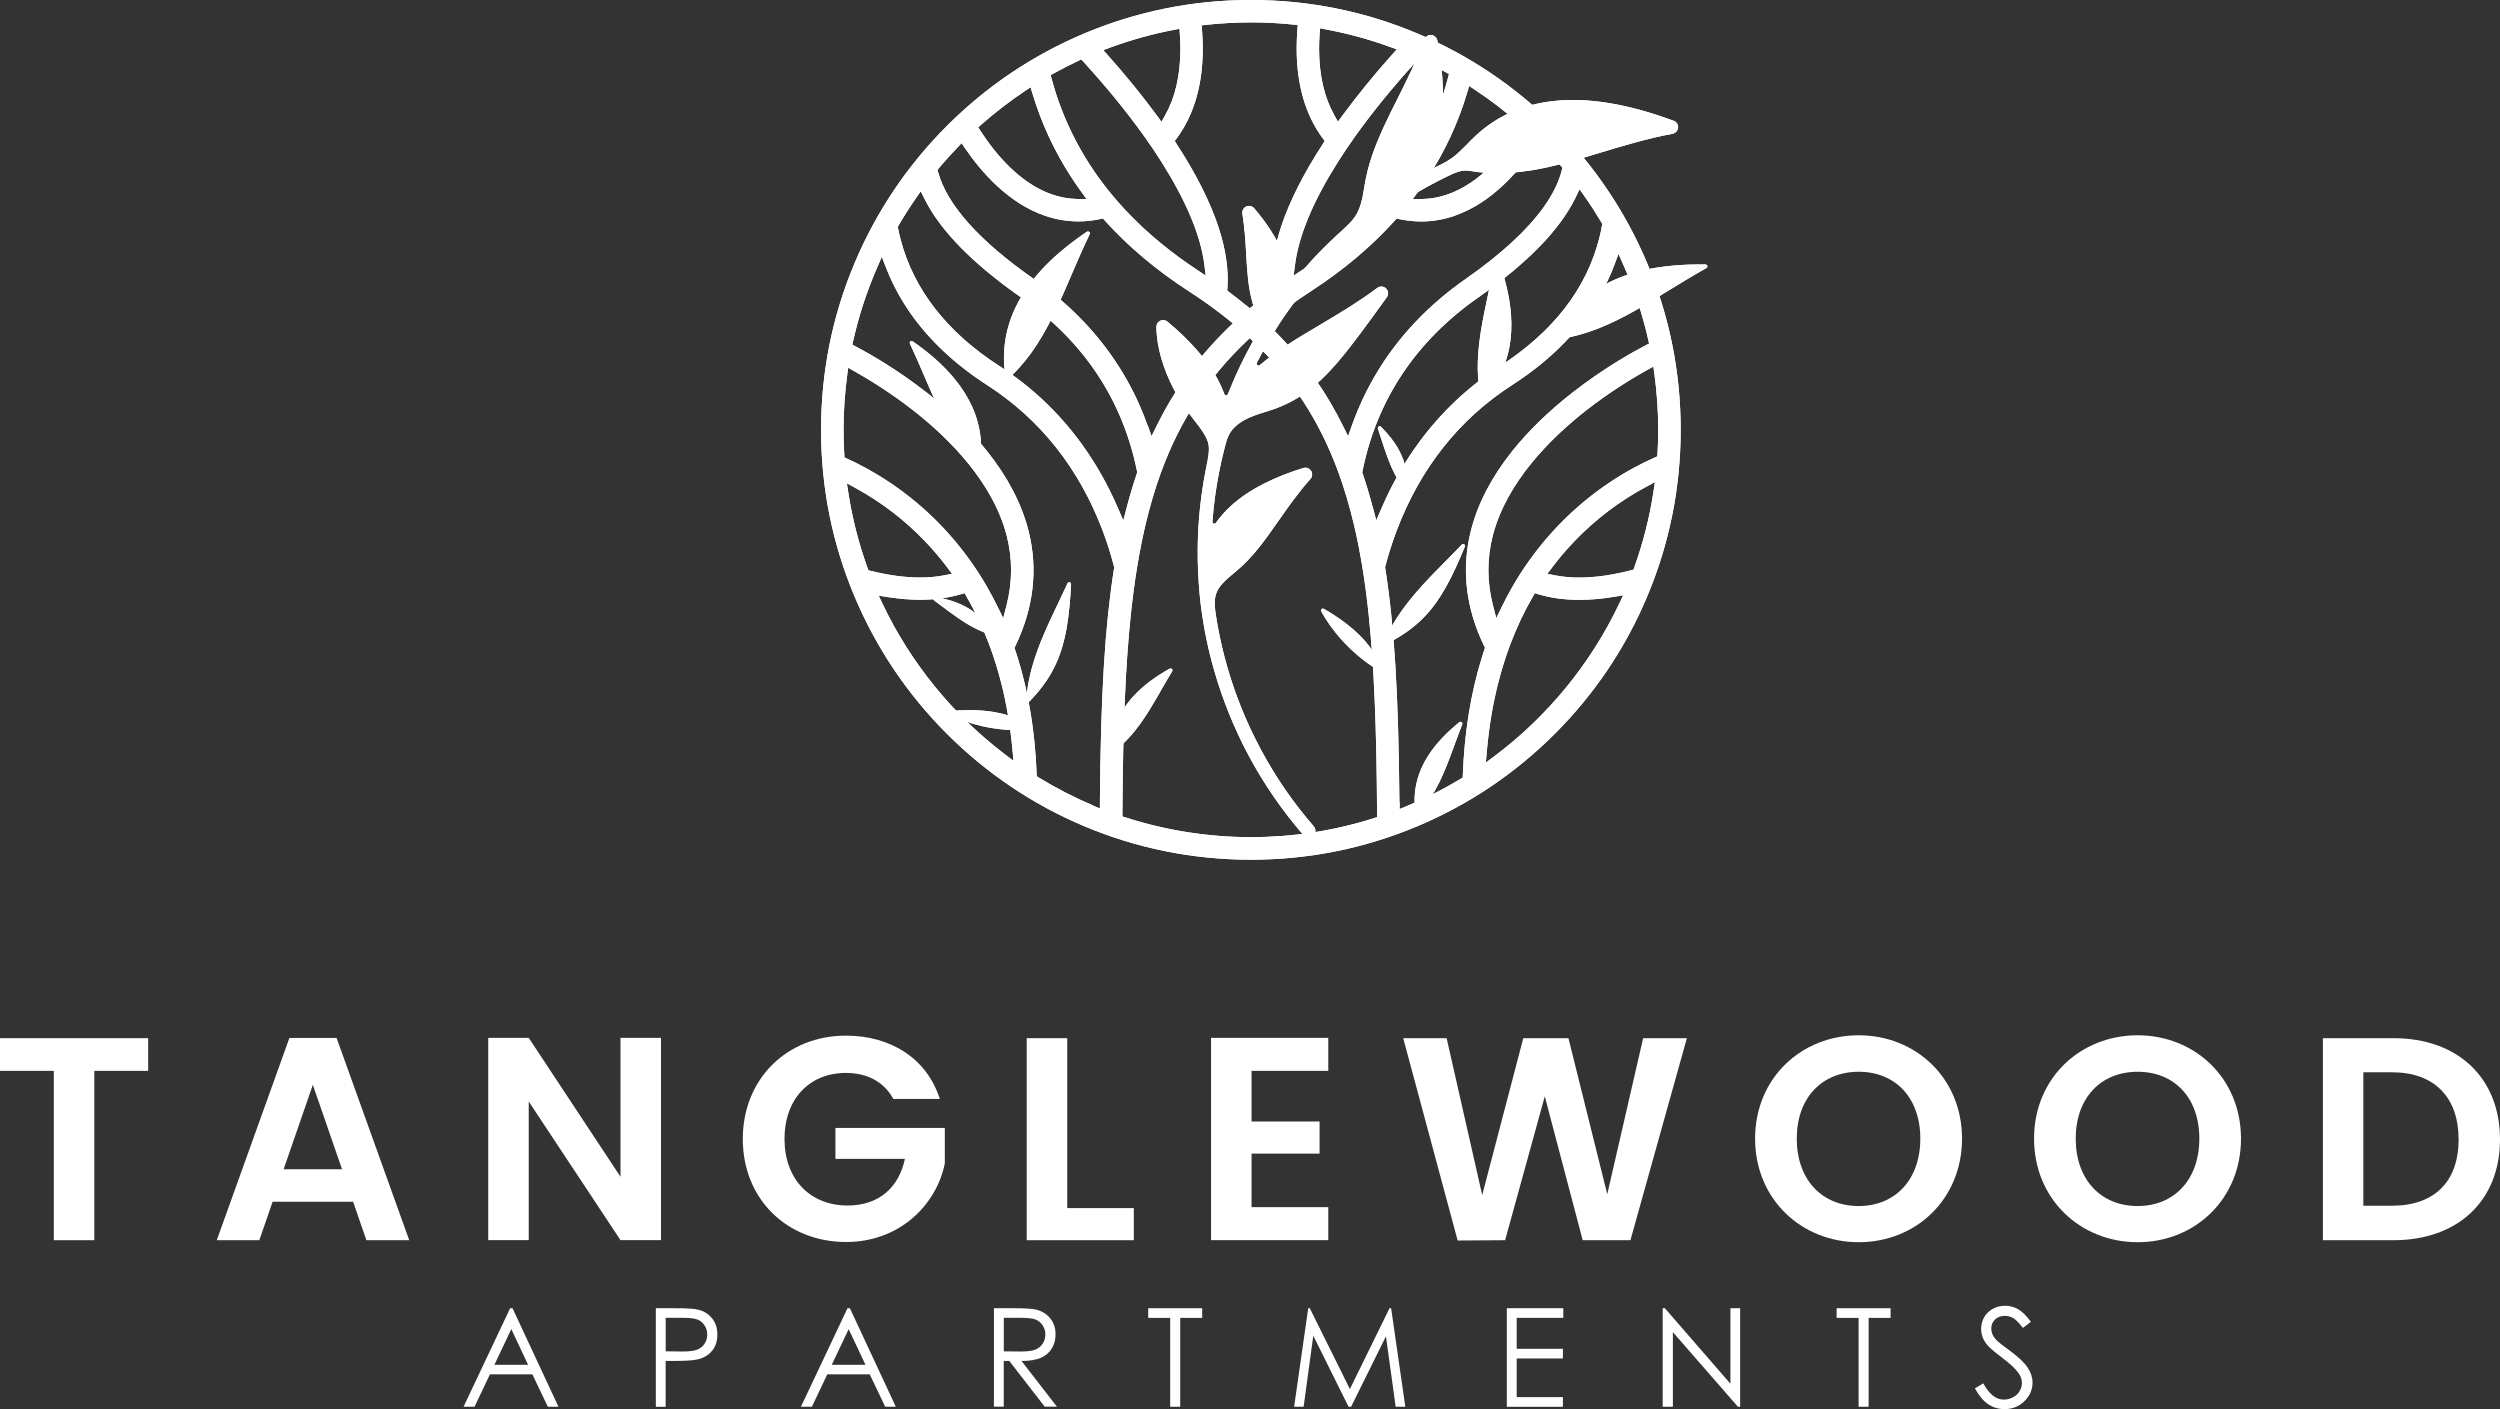 <?xml version="1.0" encoding="UTF-8"?>
<svg id="Layer_1" data-name="Layer 1" xmlns="http://www.w3.org/2000/svg" xmlns:xlink="http://www.w3.org/1999/xlink" viewBox="0 0 473.45 266.88">
  <rect x="0" y="0" width="473.45" height="266.88" fill="#333333" stroke="none"/>
  <defs>
    <style>
      .cls-1 {
        clip-path: url(#clippath);
      }

      .cls-2, .cls-3 {
        fill: #fff;
      }

      .cls-4 {
        clip-path: url(#clippath-1);
      }

      .cls-3 {
        stroke-width: 0px;
      }
    </style>
    <clipPath id="clippath">
      <path class="cls-3" d="M181.96,112.55l.71-.22.37.64c1.63,2.81,3.07,5.85,4.27,9.03.9,2.39,1.69,4.92,2.34,7.5.99,3.93,1.69,8.13,2.09,12.48l.19,2.11-1.69-1.29c-9.82-7.47-17.79-17.29-23.07-28.39l-.76-1.6,1.75.27c2.12.33,4.16.5,6.08.5,2.8,0,5.4-.35,7.72-1.05M281.57,142.34c.39-4.48,1.1-8.8,2.12-12.84.65-2.59,1.44-5.11,2.34-7.5,1.2-3.18,2.64-6.22,4.27-9.03l.37-.64.71.22c2.32.7,4.92,1.05,7.72,1.05,2.05,0,4.25-.19,6.54-.57l1.76-.29-.77,1.61c-5.37,11.31-13.52,21.28-23.57,28.82l-1.67,1.25.18-2.08ZM164.95,108.13l-.49-.12-.17-.47c-1.65-4.57-2.87-9.33-3.62-14.14l-.29-1.88,1.66.91c4.86,2.66,9.28,6.04,13.13,10.06,1.5,1.57,2.93,3.24,4.23,4.98l.89,1.19-1.46.29c-1.42.28-2.96.42-4.58.42-2.82,0-5.95-.42-9.31-1.25M294.5,108.96l-1.46-.29.89-1.19c1.3-1.74,2.73-3.41,4.23-4.98,3.99-4.15,8.57-7.63,13.61-10.32l1.64-.88-.28,1.85c-.74,4.85-1.96,9.65-3.62,14.27l-.17.47-.48.12c-3.53.91-6.83,1.37-9.79,1.37-1.62,0-3.16-.14-4.58-.42M188.87,114.8c-.59-1.2-1.22-2.39-1.87-3.53-1-1.75-2.1-3.46-3.25-5.08-1.67-2.34-3.52-4.58-5.5-6.64-6.45-6.72-13.25-10.61-17.82-12.69l-.51-.23-.03-.56c-.1-1.56-.14-3.13-.14-4.67,0-3.47.24-6.97.7-10.4l.18-1.36,1.2.68c2.72,1.53,6.87,4.07,11.2,7.46,6.6,5.18,15.03,13.5,17.63,23.72,1.1,4.31,1.09,8.73-.04,13.13l-.63,2.45-1.11-2.27ZM282.73,114.62c-1.13-4.4-1.14-8.81-.04-13.13,2.61-10.22,11.03-18.54,17.63-23.72,4.5-3.53,8.8-6.13,11.6-7.69l1.19-.66.19,1.35c.48,3.5.73,7.07.73,10.62,0,1.47-.04,2.97-.13,4.47l-.04.57-.52.23c-4.69,2.08-11.65,6-18.25,12.88-1.98,2.06-3.83,4.3-5.5,6.64-1.16,1.62-2.25,3.33-3.25,5.08-.66,1.14-1.28,2.33-1.87,3.53l-1.11,2.27-.63-2.45ZM213.21,154.83l-.65-.21v-.68c.11-16.66.58-27.85,1.58-37.4.33-3.14.72-6.16,1.18-8.98l.09-.53c.44-2.65.95-5.21,1.52-7.63.82-3.48,1.8-6.8,2.91-9.86,3.56-9.77,8.85-17.91,16.19-24.89l.64-.61.65.61c7.33,6.98,12.62,15.12,16.18,24.89,1.11,3.05,2.09,6.37,2.92,9.86.57,2.41,1.08,4.98,1.52,7.62.03.18.06.35.09.54.46,2.81.86,5.83,1.18,8.97,1,9.57,1.48,20.79,1.58,37.53v.69s-.65.21-.65.21c-7.5,2.38-15.32,3.58-23.24,3.58s-16.05-1.25-23.68-3.72M207.02,152.54c-3.53-1.49-6.98-3.26-10.25-5.26l-.43-.26-.02-.5c-.3-7.82-1.49-15.15-3.53-21.77-.18-.58-.36-1.14-.55-1.69l-.12-.36.16-.34c3.51-7.27,4.34-14.65,2.48-21.92-1.3-5.07-3.93-10.11-7.81-14.98-3.06-3.83-6.9-7.57-11.43-11.1-5.64-4.41-10.86-7.37-13.47-8.75l-.63-.33.15-.7c1.06-4.74,2.58-9.41,4.53-13.87l.9-2.07.82,2.11c1.18,3.02,2.74,5.92,4.65,8.64,3.59,5.1,8.46,9.66,14.47,13.53,10.06,6.48,17.43,15.78,21.91,27.65.82,2.17,1.53,4.42,2.11,6.68l.05.19-.03.19c-1.74,11.05-2.52,23.82-2.68,44.08v1.4s-1.3-.54-1.3-.54ZM265.02,151.86c-.17-20.35-.94-33.17-2.68-44.25l-.03-.19.05-.19c.58-2.26,1.3-4.51,2.12-6.68,4.48-11.87,11.85-21.17,21.91-27.65,6.02-3.87,10.88-8.43,14.47-13.53,2.02-2.87,3.65-5.95,4.85-9.15l.8-2.14.93,2.09c2.03,4.56,3.61,9.33,4.71,14.19l.16.7-.64.33c-2.14,1.11-7.77,4.2-13.85,8.94-4.52,3.53-8.37,7.27-11.43,11.1-3.89,4.87-6.51,9.9-7.81,14.98-1.86,7.27-1.03,14.65,2.48,21.92l.17.34-.12.36c-.18.54-.37,1.11-.54,1.69-2.06,6.7-3.25,14.11-3.54,22.04l-.02.5-.43.26c-3.27,1.97-6.72,3.71-10.24,5.17l-1.28.53v-1.39ZM211.65,96.07c-1.9-4.38-4.24-8.49-6.96-12.21-4.23-5.78-9.42-10.67-15.42-14.54-9.93-6.4-16.23-14.47-18.72-23.99-.17-.65-.33-1.33-.46-2.02l-.07-.35.18-.31c1.02-1.75,2.12-3.48,3.27-5.13l.9-1.3.7,1.41c2.99,6.02,9.14,12.3,18.28,18.68,11.82,8.25,19.21,19.32,21.97,32.9l.05.25-.08.24c-.68,2-1.31,4.1-1.87,6.24l-.69,2.62-1.07-2.48ZM259.93,95.93c-.56-2.14-1.19-4.23-1.87-6.24l-.08-.24.05-.25c2.76-13.58,10.15-24.65,21.97-32.9,9.31-6.5,15.52-12.9,18.45-19.02l.69-1.44.92,1.31c1.13,1.6,2.2,3.27,3.2,4.94l.18.3-.06.34c-.14.77-.3,1.54-.49,2.29-2.43,9.65-8.76,17.83-18.8,24.3-6,3.87-11.19,8.76-15.42,14.54-2.72,3.71-5.06,7.82-6.96,12.21l-1.08,2.48-.68-2.62ZM217.31,80.53c-1.23-3.46-2.8-6.79-4.67-9.9-4.13-6.88-9.81-12.87-16.86-17.8-10.29-7.18-16.38-13.97-18.11-20.19l-.13-.48.32-.38c1.1-1.31,2.26-2.6,3.45-3.83l.8-.83.65.95c3.08,4.51,8.19,10.39,15.08,12.77,2.1.72,4.25,1.09,6.39,1.09,1.36,0,2.75-.15,4.12-.44l.53-.11.36.4c4.4,4.88,9.7,9.35,15.76,13.28.75.49,1.51,1,2.27,1.51,1.82,1.25,3.56,2.54,5.18,3.84l1.03.83-.76.73c-3.26,3.15-6.17,6.56-8.64,10.11-1.86,2.67-3.55,5.54-5.02,8.54l-.98,1.98-.74-2.08ZM275.51,40.84c6.99-2.42,12.16-8.42,15.25-13.03l.65-.95.8.83c1.15,1.19,2.29,2.43,3.37,3.7l.31.37-.11.47c-.56,2.25-1.74,4.64-3.51,7.1-3.12,4.33-8.07,8.87-14.7,13.5-7.06,4.92-12.73,10.91-16.86,17.8-1.87,3.12-3.44,6.45-4.67,9.9l-.74,2.08-.98-1.98c-1.48-2.99-3.17-5.87-5.02-8.54-2.48-3.56-5.38-6.96-8.64-10.11l-.76-.74.83-.66.2-.16c1.62-1.29,3.36-2.58,5.18-3.84.75-.51,1.51-1.02,2.26-1.51,6.05-3.92,11.35-8.39,15.76-13.28l.36-.4.53.11c1.37.29,2.76.44,4.12.44,2.15,0,4.3-.37,6.39-1.09M203.93,37.68c-1.57-.03-3.15-.32-4.69-.85-6.12-2.11-10.75-7.71-13.55-12.04l-.44-.67.6-.53c2.6-2.3,5.39-4.44,8.27-6.37l1.05-.7.36,1.21c1.68,5.58,4.15,10.9,7.35,15.83.58.89,1.19,1.78,1.81,2.64l1.1,1.52-1.88-.04ZM268.64,36.2c.62-.86,1.23-1.75,1.81-2.64,3.25-5,5.74-10.41,7.42-16.07l.36-1.21,1.05.7c2.91,1.92,5.73,4.07,8.36,6.38l.6.53-.43.68c-2.81,4.41-7.47,10.11-13.69,12.26-1.55.54-3.13.82-4.71.86l-1.88.04,1.1-1.52ZM226.65,51.07c-4.71-3.11-8.93-6.56-12.54-10.26-1.53-1.56-2.97-3.2-4.29-4.85-5.02-6.3-8.61-13.38-10.66-21.03l-.19-.71.64-.35c1.49-.82,3.02-1.61,4.54-2.32l.63-.3.46.51c4.27,4.68,8.07,9.33,11.28,13.81.05.07.11.14.16.22,1.19,1.66,2.3,3.32,3.31,4.92,4.68,7.41,7.41,13.95,8.1,19.46l.25,2.02-1.7-1.12ZM245.25,50.17c.69-5.51,3.42-12.05,8.1-19.46,1.01-1.6,2.13-3.26,3.31-4.92.05-.07.11-.15.15-.21,3.25-4.53,7.09-9.23,11.41-13.96l.46-.5.62.29c1.5.7,3.01,1.46,4.47,2.26l.64.35-.19.71c-2.04,7.73-5.65,14.88-10.71,21.24-1.32,1.66-2.77,3.29-4.29,4.85-3.6,3.69-7.82,7.14-12.54,10.26l-1.69,1.12.25-2.02ZM219.1,21.89c-2.74-3.73-5.85-7.56-9.25-11.38l-.91-1.02,1.28-.47c3.93-1.45,8-2.59,12.11-3.37l1.04-.2.07,1.05c.07.98.1,1.95.1,2.88-.02,4.92-.99,9.1-2.87,12.43l-.71,1.26-.85-1.17ZM252.68,21.79c-1.88-3.34-2.85-7.52-2.87-12.43,0-.96.03-1.95.1-2.96l.07-1.04,1.03.19c4.15.77,8.26,1.89,12.21,3.33l1.3.47-.92,1.03c-3.44,3.86-6.59,7.73-9.36,11.5l-.86,1.17-.71-1.26ZM236.07,57.9c-1.04-.86-2.13-1.72-3.24-2.55l-.41-.31.03-.51c.25-3.49-.33-7.39-1.72-11.59-1.58-4.77-4.24-10.05-7.91-15.68l-.35-.55.38-.52c3.27-4.42,4.93-10.13,4.93-16.99,0-1.13-.05-2.31-.14-3.5l-.07-.9.9-.1c2.78-.3,5.61-.46,8.41-.46s5.34.14,7.98.41l.91.09-.07.91c-.1,1.2-.14,2.39-.14,3.54,0,6.85,1.66,12.57,4.93,16.99l.39.52-.35.55c-3.67,5.63-6.33,10.9-7.91,15.68-1.39,4.2-1.97,8.1-1.72,11.59l.04.51-.41.31c-1.1.83-2.2,1.68-3.24,2.55l-.6.49-.59-.49ZM205.2,6.4c-9.69,4.1-18.4,9.97-25.87,17.44-7.47,7.48-13.34,16.18-17.44,25.88-4.25,10.04-6.4,20.7-6.4,31.69s2.15,21.65,6.4,31.68c4.1,9.7,9.97,18.4,17.44,25.88,7.48,7.47,16.18,13.34,25.87,17.44,10.04,4.25,20.7,6.4,31.69,6.4s21.65-2.15,31.68-6.4c9.7-4.1,18.4-9.97,25.88-17.44,7.48-7.48,13.35-16.18,17.44-25.88,4.25-10.04,6.4-20.7,6.4-31.68s-2.15-21.65-6.4-31.69c-4.1-9.69-9.97-18.4-17.44-25.88-7.48-7.47-16.18-13.34-25.88-17.44-10.04-4.25-20.69-6.4-31.68-6.4s-21.65,2.15-31.69,6.4"/>
    </clipPath>
    <clipPath id="clippath-1">
      <path class="cls-3" d="M276.36,136.78c-2.24,1.81-4.34,3.91-5.9,6.35-2.08,3.26-2.94,6.81-2.42,10.67.02.14.11.25.25.29.14.04.27,0,.37-.1,3.42-3.68,5.05-8.16,6.75-12.79.01-.03.02-.06.03-.09.48-1.31.97-2.63,1.48-3.93.06-.15.01-.32-.12-.42-.06-.05-.14-.07-.21-.07-.08,0-.16.03-.23.08M179.87,134.65c-.16.01-.29.13-.32.29-.03.16.05.31.19.39,2,1,4.17,1.72,6.35,2.21,2.85.63,5.86.89,8.77.7.15,0,.27-.11.32-.25.04-.14,0-.29-.12-.39-1.67-1.3-3.67-2.09-5.72-2.54-1.87-.42-3.83-.58-5.78-.58-1.24,0-2.48.07-3.69.18M221.51,126.63c-2.52,1.4-4.94,3.12-6.89,5.25-2.6,2.86-4.06,6.22-4.2,10.11,0,.14.07.26.19.33.12.06.27.05.38-.03,3.99-3.04,6.37-7.18,8.83-11.46.02-.03.03-.05.04-.08.7-1.22,1.4-2.43,2.13-3.62.09-.14.07-.32-.05-.43-.07-.07-.16-.11-.26-.11-.06,0-.12.01-.17.04M250.29,115.35c-.12.11-.14.28-.06.43,1.06,1.97,2.41,3.8,3.92,5.46,1.96,2.16,4.27,4.11,6.77,5.63.13.08.28.07.4-.02.12-.09.17-.24.12-.39-.61-2.02-1.8-3.82-3.21-5.37-2.11-2.32-4.81-4.23-7.51-5.79-.06-.03-.12-.05-.18-.05-.09,0-.18.04-.25.1M176.74,113.25c-.06.15-.02.33.12.43l1.37,1.02c2.15,1.6,4.33,3.26,6.74,4.44.73.36,1.48.68,2.25.94.14.05.29,0,.39-.11.09-.12.11-.27.04-.4-1.14-2.06-2.79-3.62-4.87-4.71-1.75-.93-3.7-1.48-5.65-1.82-.02,0-.04,0-.06,0-.14,0-.27.08-.33.22M202.16,110.48c-.56,1.21-1.13,2.42-1.7,3.62-1.9,3.98-3.84,8.02-5.02,12.29-.57,2.03-.95,4.09-1.1,6.19,0,.15.07.29.21.35.14.06.3.03.4-.08,2.09-2.14,3.82-4.47,5.06-7.2.97-2.14,1.58-4.39,1.99-6.7.48-2.73.69-5.54.84-8.31,0-.17-.1-.33-.27-.37-.03,0-.06-.01-.09-.01-.14,0-.26.08-.32.21M276.84,103.15c-.93.96-1.86,1.91-2.8,2.85-3.1,3.14-6.26,6.31-8.79,9.95-1.2,1.73-2.25,3.55-3.08,5.48-.06.14-.03.3.08.4.11.11.27.13.4.06,2.68-1.34,5.08-2.96,7.15-5.13,1.62-1.7,2.94-3.62,4.08-5.67,1.35-2.42,2.48-5,3.53-7.57.07-.16.01-.34-.13-.43-.06-.04-.13-.06-.2-.06-.09,0-.19.04-.25.11M261.1,80.77c-.14.09-.2.26-.15.42l.53,1.63c.83,2.55,1.66,5.15,2.95,7.51.39.71.82,1.41,1.3,2.07.09.12.24.17.38.13.15-.04.25-.16.26-.31.26-2.34-.2-4.56-1.27-6.66-.9-1.77-2.17-3.34-3.57-4.74-.07-.07-.16-.1-.25-.1-.06,0-.13.02-.19.05M172.41,64.65c-.12.1-.16.27-.09.42.95,2.02,1.83,4.07,2.71,6.12,1.66,3.86,3.33,7.79,5.63,11.33,1.26,1.93,2.69,3.71,4.36,5.3.1.1.24.12.37.08.13-.05.22-.15.23-.29.04-.3.08-.6.1-.9.1-1.11.12-2.23.03-3.35,0-.01,0-.02,0-.03,0-.06-.01-.12-.02-.18,0,0,0-.02,0-.03-.39-4.25-2.21-8.01-4.89-11.3-2.27-2.78-5.06-5.15-8-7.18-.06-.04-.13-.07-.2-.07-.08,0-.16.03-.23.09M305.61,53.05c-2.45,1.11-4.69,2.58-6.61,4.46-1.86,1.81-3.36,3.93-4.52,6.25-.06.12-.05.26.03.37.08.11.2.16.34.15,2.79-.38,5.48-1.13,8.1-2.18,4.51-1.8,8.7-4.4,12.82-6.94,2.44-1.5,4.89-3,7.39-4.4.14-.08.21-.24.17-.4-.04-.16-.17-.27-.34-.27-.41,0-.82-.01-1.23-.01-5.46,0-11.16.72-16.15,2.97M283.41,48.99c-.17.01-.29.13-.32.29-.39,2.2-.85,4.38-1.3,6.56-.87,4.11-1.77,8.29-1.92,12.5-.08,2.3.06,4.58.51,6.84.03.13.12.24.25.27.13.04.27,0,.36-.1.2-.22.41-.45.6-.68.72-.85,1.38-1.76,1.95-2.72,0,0,0-.02.01-.03.03-.06.06-.11.09-.16,0,0,.01-.01.01-.02,2.13-3.7,2.81-7.82,2.51-12.06-.25-3.57-1.18-7.12-2.4-10.48-.05-.14-.18-.23-.33-.23-.01,0-.03,0-.04,0M205.84,43.88c-4.83,3.26-9.52,7.36-12.5,12.43-1.37,2.32-2.35,4.81-2.84,7.46-.48,2.56-.48,5.15-.09,7.72.02.13.11.24.24.28.13.04.26.02.36-.08,2.07-1.92,3.83-4.08,5.36-6.44,2.65-4.07,4.58-8.61,6.49-13.06,1.13-2.63,2.27-5.27,3.51-7.85.07-.15.04-.32-.09-.42-.07-.06-.15-.09-.23-.09-.07,0-.14.02-.2.06M269.78,7.41c-.75,2.01-1.6,3.98-2.5,5.92-.84,1.8-1.73,3.58-2.62,5.36-1.76,3.5-3.54,7.04-4.81,10.76-.65,1.91-1.15,3.86-1.46,5.85-.17,1.14-.38,2.33-.72,3.44-.24.81-.57,1.55-1.04,2.26-.41.61-.9,1.14-1.42,1.65-.66.65-1.36,1.27-2.04,1.9-1.66,1.52-3.25,3.11-4.76,4.76-1.24,1.34-2.43,2.73-3.57,4.15-.09.12-.24.16-.39.12-.14-.04-.24-.17-.25-.32-.05-.77-.17-1.54-.33-2.29-.93-4.26-3.53-8.21-6.32-11.49,0,0-.02-.02-.02-.03-.29-.34-.74-.51-1.19-.44-.7.12-1.17.78-1.06,1.47.41,2.53.58,5.05.72,7.6.18,3.15.35,6.34,1.24,9.39.26.9.55,1.81.74,2.73.14.65.22,1.29.15,1.95-.12,1.15-.75,2.29-1.29,3.29-.65,1.19-1.27,2.4-1.86,3.62-.88,1.82-1.69,3.68-2.44,5.57-.05.14-.18.23-.34.22-.15,0-.28-.09-.33-.23-.31-.84-.68-1.66-1.09-2.46-1.1-2.12-2.54-4.08-4.11-5.87-1.68-1.92-3.56-3.7-5.52-5.33-.02-.01-.04-.02-.05-.04-.23-.19-.53-.3-.83-.3-.71,0-1.27.58-1.27,1.29.02,1.97.36,3.95.89,5.84.58,2.03,1.39,4.01,2.37,5.89.99,1.9,2.16,3.71,3.48,5.39.44.55.87,1.11,1.29,1.68.32.43.64.88.92,1.33.43.69.79,1.4.93,2.21.1.6.07,1.21,0,1.81-.1.79-.27,1.58-.43,2.36-.36,1.77-.66,3.55-.9,5.34-.74,5.46-.92,10.98-.54,16.48h0s0,.1,0,.1c.37,5.65,1.38,11.26,2.95,16.7,1.59,5.52,3.76,10.89,6.46,15.96,1.45,2.72,3.06,5.36,4.81,7.9,1.74,2.53,3.63,4.97,5.64,7.29.46.53,1.27.59,1.81.13.53-.46.59-1.27.13-1.81-1.95-2.25-3.77-4.6-5.46-7.05-1.69-2.47-3.24-5.03-4.65-7.67-2.62-4.91-4.73-10.11-6.27-15.46-.74-2.58-1.35-5.19-1.83-7.83-.12-.67-.24-1.34-.34-2.02-.08-.54-.15-1.09-.19-1.63-.06-.86-.02-1.71.29-2.53.27-.73.72-1.34,1.24-1.9.7-.75,1.53-1.44,2.33-2.09,3.34-2.72,5.76-6.21,8.2-9.71.01-.02.03-.04.04-.05.91-1.3,1.81-2.59,2.76-3.86,1.03-1.37,2.09-2.72,3.24-4,.47-.53.43-1.34-.1-1.81-.34-.3-.8-.4-1.23-.27-2.56.79-5.08,1.75-7.47,2.96-2.28,1.16-4.46,2.56-6.34,4.3-1.03.95-1.96,2-2.77,3.14-.09.13-.26.19-.41.13-.16-.06-.25-.2-.24-.36.12-1.57.28-3.14.49-4.69.41-3.06,1-6.09,1.77-9.08.15-.58.28-1.17.48-1.74.4-1.17,1-2.06,1.97-2.84,1.44-1.17,3.48-1.9,5.24-2.41,2.3-.67,4.46-1.59,6.49-2.87,2.92-1.84,5.34-4.28,7.56-6.9,1.36-1.6,2.64-3.27,3.9-4.95,1.51-2.01,2.98-4.05,4.45-6.09l.59-.82s.01-.01.02-.02c.39-.45.41-1.12.06-1.6-.42-.57-1.23-.69-1.8-.26-1.79,1.34-3.65,2.58-5.54,3.78-1.76,1.11-3.56,2.17-5.35,3.24-3.92,2.32-7.89,4.65-11.37,7.61-.13.11-.32.11-.45,0-.13-.11-.17-.29-.1-.44,1.09-2.13,2.27-4.22,3.54-6.24,0,0,0,0,0-.01l.02-.04h0s.01-.04.02-.05l.02-.04v-.02s.01,0,.02,0l.17-.26h0l.06-.09.21-.33s.01-.02.02-.03h0s0,0,0-.01c2.42-3.73,5.15-7.26,8.16-10.53,2.98-3.24,6.24-6.22,9.72-8.92.02-.01.04-.03.06-.04,1.17-.57,2.29-1.22,3.36-1.97,1.02-.71,1.98-1.5,2.86-2.38.02-.02.04-.03.06-.05.78-.49,1.57-.97,2.36-1.43.84-.49,1.69-.95,2.54-1.41.98-.52,1.96-1.03,2.96-1.51.65-.31,1.34-.63,2.02-.84.47-.14.93-.23,1.42-.22.49,0,.98.1,1.46.17.72.12,1.43.2,2.16.25,2.9.2,5.77.02,8.63-.43,4.45-.7,8.79-2.04,13.09-3.34,2.2-.67,4.41-1.34,6.63-1.94,2.37-.65,4.75-1.22,7.17-1.68.69-.13,1.15-.8,1.02-1.5-.09-.48-.44-.86-.91-.99,0,0-.01,0-.02,0-7.55-2.79-16.29-4.84-24.35-3.47-5.41.91-10.08,3.27-13.92,7.19-.67.68-1.34,1.37-2.03,2.03-.48.45-.97.89-1.5,1.28-.63.45-1.29.83-1.97,1.19h-.02c-.64.32-1.28.63-1.92.96-.14.07-.3.05-.41-.06-.11-.11-.14-.27-.07-.41.95-2.02,1.61-4.17,2.02-6.36,1.08-5.69.59-11.8-.46-17.45,0,0,0-.01,0-.01-.06-.47-.38-.86-.82-1.03-.15-.06-.3-.08-.45-.08-.52,0-1.01.32-1.21.83"/>
    </clipPath>
  </defs>
  <g>
    <path class="cls-3" d="M97.06,247.75l8.7,18.66h-2.01l-2.93-6.14h-8.04l-2.91,6.14h-2.08l8.82-18.66h.46ZM96.83,251.71l-3.2,6.75h6.38l-3.18-6.75Z"/>
    <path class="cls-3" d="M124.2,247.75h3.72c2.13,0,3.57.09,4.31.28,1.07.26,1.94.8,2.61,1.62s1.01,1.84,1.01,3.08-.33,2.27-.99,3.08-1.57,1.35-2.73,1.63c-.85.2-2.43.3-4.74.3h-1.33v8.68h-1.86v-18.66ZM126.07,249.58v6.33l3.16.04c1.28,0,2.21-.12,2.8-.35s1.06-.61,1.4-1.13c.34-.52.51-1.1.51-1.74s-.17-1.2-.51-1.72-.78-.89-1.34-1.11c-.55-.22-1.46-.33-2.72-.33h-3.3Z"/>
    <path class="cls-3" d="M160.95,247.75l8.7,18.66h-2.01l-2.93-6.14h-8.04l-2.91,6.14h-2.08l8.82-18.66h.46ZM160.72,251.71l-3.2,6.75h6.38l-3.18-6.75Z"/>
    <path class="cls-3" d="M188.23,247.75h3.72c2.07,0,3.48.09,4.21.25,1.11.25,2.01.8,2.7,1.63.69.83,1.04,1.86,1.04,3.08,0,1.02-.24,1.91-.72,2.68-.48.77-1.16,1.35-2.05,1.75-.89.39-2.11.6-3.68.6l6.71,8.66h-2.31l-6.71-8.66h-1.05v8.66h-1.86v-18.66ZM190.1,249.58v6.34l3.21.03c1.24,0,2.17-.12,2.76-.36.6-.24,1.06-.62,1.4-1.14s.5-1.1.5-1.74-.17-1.19-.51-1.71-.78-.88-1.33-1.1c-.55-.22-1.47-.33-2.74-.33h-3.29Z"/>
    <path class="cls-3" d="M217.45,249.58v-1.83h10.22v1.83h-4.16v16.83h-1.9v-16.83h-4.16Z"/>
    <path class="cls-3" d="M245.08,266.41l2.67-18.66h.3l7.59,15.31,7.51-15.31h.3l2.69,18.66h-1.83l-1.84-13.34-6.6,13.34h-.48l-6.68-13.45-1.83,13.45h-1.8Z"/>
    <path class="cls-3" d="M285.37,247.75h10.69v1.83h-8.83v5.85h8.75v1.83h-8.75v7.33h8.75v1.83h-10.62v-18.66Z"/>
    <path class="cls-3" d="M314.88,266.41v-18.66h.41l12.42,14.3v-14.3h1.84v18.66h-.42l-12.32-14.13v14.13h-1.93Z"/>
    <path class="cls-3" d="M347.82,249.58v-1.83h10.22v1.83h-4.16v16.83h-1.9v-16.83h-4.16Z"/>
    <path class="cls-3" d="M374,262.93l1.59-.95c1.12,2.05,2.41,3.08,3.87,3.08.63,0,1.21-.15,1.76-.44s.97-.68,1.26-1.17.43-1.01.43-1.56c0-.63-.21-1.24-.63-1.84-.58-.83-1.65-1.83-3.2-2.99-1.56-1.18-2.52-2.02-2.9-2.55-.66-.88-.99-1.83-.99-2.85,0-.81.19-1.55.58-2.22s.94-1.19,1.64-1.58c.71-.39,1.47-.58,2.3-.58.88,0,1.7.22,2.47.65.77.44,1.58,1.24,2.43,2.4l-1.52,1.15c-.7-.93-1.3-1.54-1.8-1.84-.49-.3-1.03-.44-1.62-.44-.75,0-1.37.23-1.84.68-.48.46-.72,1.02-.72,1.69,0,.41.09.8.25,1.18s.48.79.93,1.24c.24.24,1.05.86,2.41,1.86,1.61,1.19,2.72,2.25,3.32,3.18s.9,1.86.9,2.8c0,1.35-.51,2.53-1.54,3.53-1.03,1-2.28,1.5-3.75,1.5-1.13,0-2.16-.3-3.08-.91s-1.77-1.62-2.55-3.04Z"/>
  </g>
  <g>
    <g>
      <path class="cls-3" d="M0,196.61h28.06v6.19h-10.2v32.07h-7.67v-32.07H0v-6.19Z"/>
      <path class="cls-3" d="M66.87,227.58h-15.24l-2.52,7.29h-8.06l13.76-38.31h8.93l13.76,38.31h-8.11l-2.52-7.29ZM59.25,205.43l-5.54,16.01h11.07l-5.54-16.01Z"/>
      <path class="cls-3" d="M125.18,196.55v38.31h-7.67l-17.38-26.26v26.26h-7.67v-38.31h7.67l17.38,26.31v-26.31h7.67Z"/>
      <path class="cls-3" d="M178.01,208.12h-8.83c-1.75-3.23-4.93-4.93-8.99-4.93-6.85,0-11.62,4.88-11.62,12.5s4.82,12.61,11.95,12.61c5.92,0,9.7-3.4,10.85-8.83h-13.16v-5.86h20.72v6.69c-1.53,7.78-8.5,14.91-18.69,14.91-11.13,0-19.57-8.06-19.57-19.51s8.44-19.57,19.51-19.57c8.55,0,15.35,4.33,17.81,12Z"/>
      <path class="cls-3" d="M202.11,196.61v32.18h12.61v6.08h-20.28v-38.26h7.67Z"/>
      <path class="cls-3" d="M251.55,202.8h-14.53v9.59h12.88v6.08h-12.88v10.14h14.53v6.25h-22.2v-38.31h22.2v6.25Z"/>
      <path class="cls-3" d="M265.74,196.61h8.22l6.74,29.71,7.78-29.71h8.55l7.35,29.55,6.8-29.55h8.28l-10.69,38.26h-9.04l-7.18-27.24-7.51,27.24-8.99.06-10.31-38.32Z"/>
      <path class="cls-3" d="M352,235.25c-10.8,0-19.62-8.11-19.62-19.62s8.82-19.57,19.62-19.57,19.57,8.11,19.57,19.57-8.71,19.62-19.57,19.62ZM352,228.4c6.91,0,11.67-4.99,11.67-12.77s-4.77-12.66-11.67-12.66-11.73,4.88-11.73,12.66,4.77,12.77,11.73,12.77Z"/>
      <path class="cls-3" d="M404.83,235.25c-10.8,0-19.62-8.11-19.62-19.62s8.82-19.57,19.62-19.57,19.57,8.11,19.57,19.57-8.72,19.62-19.57,19.62ZM404.83,228.4c6.91,0,11.68-4.99,11.68-12.77s-4.77-12.66-11.68-12.66-11.73,4.88-11.73,12.66,4.77,12.77,11.73,12.77Z"/>
      <path class="cls-3" d="M473.45,215.79c0,11.57-7.95,19.08-20.17,19.08h-13.37v-38.26h13.37c12.22,0,20.17,7.56,20.17,19.18ZM453,228.34c8.06,0,12.61-4.6,12.61-12.55s-4.55-12.72-12.61-12.72h-5.43v25.27h5.43Z"/>
    </g>
    <g>
      <path class="cls-2" d="M181.96,112.55l.71-.22.37.64c1.63,2.81,3.07,5.85,4.27,9.03.9,2.39,1.69,4.92,2.34,7.5.99,3.93,1.69,8.13,2.09,12.48l.19,2.11-1.69-1.29c-9.82-7.47-17.79-17.29-23.07-28.39l-.76-1.6,1.75.27c2.12.33,4.16.5,6.08.5,2.8,0,5.4-.35,7.72-1.05M281.57,142.34c.39-4.48,1.1-8.8,2.12-12.84.65-2.59,1.44-5.11,2.34-7.5,1.2-3.18,2.64-6.22,4.27-9.03l.37-.64.71.22c2.32.7,4.92,1.05,7.72,1.05,2.05,0,4.25-.19,6.54-.57l1.76-.29-.77,1.61c-5.37,11.31-13.52,21.28-23.57,28.82l-1.67,1.25.18-2.08ZM164.95,108.13l-.49-.12-.17-.47c-1.65-4.57-2.87-9.33-3.62-14.14l-.29-1.88,1.66.91c4.86,2.66,9.28,6.04,13.13,10.06,1.5,1.57,2.93,3.24,4.23,4.98l.89,1.19-1.46.29c-1.42.28-2.96.42-4.58.42-2.82,0-5.95-.42-9.31-1.25M294.5,108.96l-1.46-.29.89-1.19c1.3-1.74,2.73-3.41,4.23-4.98,3.99-4.15,8.57-7.63,13.61-10.32l1.64-.88-.28,1.85c-.74,4.85-1.96,9.65-3.62,14.27l-.17.47-.48.12c-3.53.91-6.83,1.37-9.79,1.37-1.62,0-3.16-.14-4.58-.42M188.87,114.8c-.59-1.2-1.22-2.39-1.87-3.53-1-1.75-2.1-3.46-3.25-5.08-1.67-2.34-3.52-4.58-5.5-6.64-6.45-6.72-13.25-10.61-17.82-12.69l-.51-.23-.03-.56c-.1-1.56-.14-3.13-.14-4.67,0-3.47.24-6.97.7-10.4l.18-1.36,1.2.68c2.72,1.53,6.87,4.07,11.2,7.46,6.6,5.18,15.03,13.5,17.63,23.72,1.1,4.31,1.09,8.73-.04,13.13l-.63,2.45-1.11-2.27ZM282.73,114.62c-1.13-4.4-1.14-8.81-.04-13.13,2.61-10.22,11.03-18.54,17.63-23.72,4.5-3.53,8.8-6.13,11.6-7.69l1.19-.66.19,1.35c.48,3.5.73,7.07.73,10.62,0,1.47-.04,2.97-.13,4.47l-.04.57-.52.23c-4.69,2.08-11.65,6-18.25,12.88-1.98,2.06-3.83,4.3-5.5,6.64-1.16,1.62-2.25,3.33-3.25,5.08-.66,1.14-1.28,2.33-1.87,3.53l-1.11,2.27-.63-2.45ZM213.21,154.83l-.65-.21v-.68c.11-16.66.58-27.85,1.58-37.4.33-3.14.72-6.16,1.18-8.98l.09-.53c.44-2.65.95-5.21,1.52-7.63.82-3.48,1.8-6.8,2.91-9.86,3.56-9.77,8.85-17.91,16.19-24.89l.64-.61.65.61c7.33,6.98,12.62,15.12,16.18,24.89,1.11,3.05,2.09,6.37,2.92,9.86.57,2.41,1.08,4.98,1.52,7.62.03.18.06.35.09.54.46,2.81.86,5.83,1.18,8.97,1,9.57,1.48,20.79,1.58,37.53v.69s-.65.21-.65.21c-7.5,2.38-15.32,3.58-23.24,3.58s-16.05-1.25-23.68-3.72M207.02,152.54c-3.53-1.49-6.98-3.26-10.25-5.26l-.43-.26-.02-.5c-.3-7.82-1.49-15.15-3.53-21.77-.18-.58-.36-1.14-.55-1.69l-.12-.36.16-.34c3.51-7.27,4.34-14.65,2.48-21.92-1.3-5.07-3.93-10.11-7.81-14.98-3.06-3.83-6.9-7.57-11.43-11.1-5.64-4.41-10.86-7.37-13.47-8.75l-.63-.33.15-.7c1.06-4.74,2.58-9.41,4.53-13.87l.9-2.07.82,2.11c1.18,3.02,2.74,5.92,4.65,8.64,3.59,5.1,8.46,9.66,14.47,13.53,10.06,6.48,17.43,15.78,21.91,27.65.82,2.17,1.53,4.42,2.11,6.68l.05.19-.03.19c-1.74,11.05-2.52,23.82-2.68,44.08v1.4s-1.3-.54-1.3-.54ZM265.02,151.86c-.17-20.35-.94-33.17-2.68-44.25l-.03-.19.05-.19c.58-2.26,1.3-4.51,2.12-6.68,4.48-11.87,11.85-21.17,21.91-27.65,6.02-3.87,10.88-8.43,14.47-13.53,2.02-2.87,3.65-5.95,4.85-9.15l.8-2.14.93,2.09c2.03,4.56,3.61,9.33,4.71,14.19l.16.7-.64.33c-2.14,1.11-7.77,4.2-13.85,8.94-4.52,3.53-8.37,7.27-11.43,11.1-3.89,4.87-6.51,9.9-7.81,14.98-1.86,7.27-1.03,14.65,2.48,21.92l.17.34-.12.36c-.18.54-.37,1.11-.54,1.69-2.06,6.7-3.25,14.11-3.54,22.04l-.02.5-.43.26c-3.27,1.97-6.72,3.71-10.24,5.17l-1.28.53v-1.39ZM211.65,96.07c-1.9-4.38-4.24-8.49-6.96-12.21-4.23-5.78-9.42-10.67-15.42-14.54-9.93-6.4-16.23-14.47-18.72-23.99-.17-.65-.33-1.33-.46-2.02l-.07-.35.18-.31c1.02-1.75,2.12-3.48,3.27-5.13l.9-1.3.7,1.41c2.99,6.02,9.14,12.3,18.28,18.68,11.82,8.25,19.21,19.32,21.97,32.9l.05.25-.08.24c-.68,2-1.31,4.1-1.87,6.24l-.69,2.62-1.07-2.48ZM259.93,95.93c-.56-2.14-1.19-4.23-1.87-6.24l-.08-.24.05-.25c2.76-13.58,10.15-24.65,21.97-32.9,9.31-6.5,15.52-12.9,18.45-19.02l.69-1.44.92,1.31c1.13,1.6,2.2,3.27,3.2,4.94l.18.3-.06.34c-.14.77-.3,1.54-.49,2.29-2.43,9.65-8.76,17.83-18.8,24.3-6,3.87-11.19,8.76-15.42,14.54-2.72,3.71-5.06,7.82-6.96,12.21l-1.08,2.48-.68-2.62ZM217.31,80.53c-1.23-3.46-2.8-6.79-4.67-9.9-4.13-6.88-9.81-12.87-16.86-17.8-10.29-7.18-16.38-13.97-18.11-20.19l-.13-.48.32-.38c1.1-1.31,2.26-2.6,3.45-3.83l.8-.83.65.95c3.08,4.51,8.19,10.39,15.08,12.77,2.1.72,4.25,1.09,6.39,1.09,1.36,0,2.75-.15,4.12-.44l.53-.11.36.4c4.4,4.88,9.7,9.35,15.76,13.28.75.49,1.51,1,2.27,1.51,1.82,1.25,3.56,2.54,5.18,3.84l1.03.83-.76.73c-3.26,3.15-6.17,6.56-8.64,10.11-1.86,2.67-3.55,5.54-5.02,8.54l-.98,1.98-.74-2.08ZM275.51,40.84c6.99-2.42,12.16-8.42,15.25-13.03l.65-.95.8.83c1.15,1.19,2.29,2.43,3.37,3.7l.31.37-.11.47c-.56,2.25-1.74,4.64-3.51,7.1-3.12,4.33-8.07,8.87-14.7,13.5-7.06,4.92-12.73,10.91-16.86,17.8-1.87,3.12-3.44,6.45-4.67,9.9l-.74,2.08-.98-1.98c-1.48-2.99-3.17-5.87-5.02-8.54-2.48-3.56-5.38-6.96-8.64-10.11l-.76-.74.83-.66.2-.16c1.62-1.29,3.36-2.58,5.18-3.84.75-.51,1.51-1.02,2.26-1.51,6.05-3.92,11.35-8.39,15.76-13.28l.36-.4.53.11c1.37.29,2.76.44,4.12.44,2.15,0,4.3-.37,6.39-1.09M203.93,37.68c-1.57-.03-3.15-.32-4.69-.85-6.12-2.11-10.75-7.71-13.55-12.04l-.44-.67.6-.53c2.6-2.3,5.39-4.44,8.27-6.37l1.05-.7.36,1.21c1.68,5.58,4.15,10.9,7.35,15.83.58.89,1.19,1.78,1.81,2.64l1.1,1.52-1.88-.04ZM268.64,36.2c.62-.86,1.23-1.75,1.81-2.64,3.25-5,5.74-10.41,7.42-16.07l.36-1.21,1.05.7c2.91,1.92,5.73,4.07,8.36,6.38l.6.53-.43.68c-2.81,4.41-7.47,10.11-13.69,12.26-1.55.54-3.13.82-4.71.86l-1.88.04,1.1-1.52ZM226.65,51.07c-4.71-3.11-8.93-6.56-12.54-10.26-1.53-1.56-2.97-3.2-4.29-4.85-5.02-6.3-8.61-13.38-10.66-21.03l-.19-.71.64-.35c1.49-.82,3.02-1.61,4.54-2.32l.63-.3.46.51c4.27,4.68,8.07,9.33,11.28,13.81.05.07.11.14.16.22,1.19,1.66,2.3,3.32,3.31,4.92,4.68,7.41,7.41,13.95,8.1,19.46l.25,2.02-1.7-1.12ZM245.25,50.17c.69-5.51,3.42-12.05,8.1-19.46,1.01-1.6,2.13-3.26,3.31-4.92.05-.07.11-.15.15-.21,3.25-4.53,7.09-9.23,11.41-13.96l.46-.5.62.29c1.5.7,3.01,1.46,4.47,2.26l.64.35-.19.71c-2.04,7.73-5.65,14.88-10.71,21.24-1.32,1.66-2.77,3.29-4.29,4.85-3.6,3.69-7.82,7.14-12.54,10.26l-1.69,1.12.25-2.02ZM219.1,21.89c-2.74-3.73-5.85-7.56-9.25-11.38l-.91-1.02,1.28-.47c3.93-1.45,8-2.59,12.11-3.37l1.04-.2.07,1.05c.07.98.1,1.95.1,2.88-.02,4.92-.99,9.1-2.87,12.43l-.71,1.26-.85-1.17ZM252.68,21.79c-1.88-3.34-2.85-7.52-2.87-12.43,0-.96.03-1.95.1-2.96l.07-1.04,1.03.19c4.15.77,8.26,1.89,12.21,3.33l1.3.47-.92,1.03c-3.44,3.86-6.59,7.73-9.36,11.5l-.86,1.17-.71-1.26ZM236.07,57.9c-1.04-.86-2.13-1.72-3.24-2.55l-.41-.31.03-.51c.25-3.49-.33-7.39-1.72-11.59-1.58-4.77-4.24-10.05-7.91-15.68l-.35-.55.38-.52c3.27-4.42,4.93-10.13,4.93-16.99,0-1.13-.05-2.31-.14-3.5l-.07-.9.9-.1c2.78-.3,5.61-.46,8.41-.46s5.34.14,7.98.41l.91.09-.07.91c-.1,1.2-.14,2.39-.14,3.54,0,6.85,1.66,12.57,4.93,16.99l.39.52-.35.55c-3.67,5.63-6.33,10.9-7.91,15.68-1.39,4.2-1.97,8.1-1.72,11.59l.04.51-.41.31c-1.1.83-2.2,1.68-3.24,2.55l-.6.49-.59-.49ZM205.2,6.4c-9.69,4.1-18.4,9.97-25.87,17.44-7.47,7.48-13.34,16.18-17.44,25.88-4.25,10.04-6.4,20.7-6.4,31.69s2.15,21.65,6.4,31.68c4.1,9.7,9.97,18.4,17.44,25.88,7.48,7.47,16.18,13.34,25.87,17.44,10.04,4.25,20.7,6.4,31.69,6.4s21.65-2.15,31.68-6.4c9.7-4.1,18.4-9.97,25.88-17.44,7.48-7.48,13.35-16.18,17.44-25.88,4.25-10.04,6.4-20.7,6.4-31.68s-2.15-21.65-6.4-31.69c-4.1-9.69-9.97-18.4-17.44-25.88-7.48-7.47-16.18-13.34-25.88-17.44-10.04-4.25-20.69-6.4-31.68-6.4s-21.65,2.15-31.69,6.4"/>
      <g class="cls-1">
        <rect class="cls-3" x="155.48" width="162.8" height="162.8"/>
      </g>
    </g>
    <g>
      <path class="cls-2" d="M276.36,136.78c-2.24,1.81-4.34,3.91-5.9,6.35-2.08,3.26-2.94,6.81-2.42,10.67.02.14.11.25.25.29.14.04.27,0,.37-.1,3.42-3.68,5.05-8.16,6.75-12.79.01-.03.02-.06.03-.09.48-1.31.97-2.63,1.48-3.93.06-.15.01-.32-.12-.42-.06-.05-.14-.07-.21-.07-.08,0-.16.03-.23.08M179.87,134.65c-.16.01-.29.13-.32.29-.03.16.05.31.19.39,2,1,4.17,1.72,6.35,2.21,2.85.63,5.86.89,8.77.7.15,0,.27-.11.32-.25.04-.14,0-.29-.12-.39-1.67-1.3-3.67-2.09-5.72-2.54-1.87-.42-3.83-.58-5.78-.58-1.24,0-2.48.07-3.69.18M221.51,126.63c-2.52,1.4-4.94,3.12-6.89,5.25-2.6,2.86-4.06,6.22-4.2,10.11,0,.14.07.26.19.33.12.06.27.05.38-.03,3.99-3.04,6.37-7.18,8.83-11.46.02-.03.03-.05.04-.08.7-1.22,1.4-2.43,2.13-3.62.09-.14.07-.32-.05-.43-.07-.07-.16-.11-.26-.11-.06,0-.12.01-.17.04M250.29,115.35c-.12.11-.14.28-.06.43,1.06,1.97,2.41,3.8,3.92,5.46,1.96,2.16,4.27,4.11,6.77,5.63.13.08.28.07.4-.02.12-.09.17-.24.12-.39-.61-2.02-1.8-3.82-3.21-5.37-2.11-2.32-4.81-4.23-7.51-5.79-.06-.03-.12-.05-.18-.05-.09,0-.18.04-.25.1M176.74,113.25c-.06.15-.02.33.12.43l1.37,1.02c2.15,1.6,4.33,3.26,6.74,4.44.73.36,1.48.68,2.25.94.14.05.29,0,.39-.11.09-.12.11-.27.04-.4-1.14-2.06-2.79-3.62-4.87-4.71-1.75-.93-3.7-1.48-5.65-1.82-.02,0-.04,0-.06,0-.14,0-.27.08-.33.22M202.16,110.48c-.56,1.21-1.13,2.42-1.7,3.62-1.9,3.98-3.84,8.02-5.02,12.29-.57,2.03-.95,4.09-1.1,6.19,0,.15.07.29.21.35.14.06.3.03.4-.08,2.09-2.14,3.82-4.47,5.06-7.2.97-2.14,1.58-4.39,1.99-6.7.48-2.73.69-5.54.84-8.31,0-.17-.1-.33-.27-.37-.03,0-.06-.01-.09-.01-.14,0-.26.08-.32.21M276.84,103.15c-.93.96-1.86,1.91-2.8,2.85-3.1,3.14-6.26,6.31-8.79,9.95-1.2,1.73-2.25,3.55-3.08,5.48-.06.14-.03.3.08.4.11.11.27.13.4.06,2.68-1.34,5.08-2.96,7.15-5.13,1.62-1.7,2.94-3.62,4.08-5.67,1.35-2.42,2.48-5,3.53-7.57.07-.16.01-.34-.13-.43-.06-.04-.13-.06-.2-.06-.09,0-.19.04-.25.11M261.1,80.77c-.14.09-.2.26-.15.42l.53,1.63c.83,2.55,1.66,5.15,2.95,7.51.39.71.82,1.41,1.3,2.07.09.12.24.17.38.13.15-.04.25-.16.26-.31.26-2.34-.2-4.56-1.27-6.66-.9-1.77-2.17-3.34-3.57-4.74-.07-.07-.16-.1-.25-.1-.06,0-.13.02-.19.05M172.41,64.65c-.12.1-.16.27-.09.42.95,2.02,1.83,4.07,2.71,6.12,1.66,3.86,3.33,7.79,5.63,11.33,1.26,1.93,2.69,3.71,4.36,5.3.1.1.24.12.37.08.13-.05.22-.15.23-.29.04-.3.08-.6.1-.9.1-1.11.12-2.23.03-3.35,0-.01,0-.02,0-.03,0-.06-.01-.12-.02-.18,0,0,0-.02,0-.03-.39-4.25-2.21-8.01-4.89-11.3-2.27-2.78-5.06-5.15-8-7.18-.06-.04-.13-.07-.2-.07-.08,0-.16.03-.23.09M305.61,53.05c-2.45,1.11-4.69,2.58-6.61,4.46-1.86,1.81-3.36,3.93-4.52,6.25-.06.12-.05.26.03.37.08.11.2.16.34.15,2.79-.38,5.48-1.13,8.1-2.18,4.51-1.8,8.7-4.4,12.82-6.94,2.44-1.5,4.89-3,7.39-4.4.14-.08.21-.24.17-.4-.04-.16-.17-.27-.34-.27-.41,0-.82-.01-1.23-.01-5.46,0-11.16.72-16.15,2.97M283.41,48.99c-.17.01-.29.13-.32.29-.39,2.2-.85,4.38-1.3,6.56-.87,4.11-1.77,8.29-1.92,12.5-.08,2.3.06,4.58.51,6.84.03.13.12.24.25.27.13.04.27,0,.36-.1.2-.22.41-.45.6-.68.72-.85,1.38-1.76,1.95-2.72,0,0,0-.02.01-.03.03-.06.06-.11.09-.16,0,0,.01-.01.01-.02,2.13-3.7,2.81-7.82,2.51-12.06-.25-3.57-1.18-7.12-2.4-10.48-.05-.14-.18-.23-.33-.23-.01,0-.03,0-.04,0M205.84,43.88c-4.83,3.26-9.52,7.36-12.5,12.43-1.37,2.32-2.35,4.81-2.84,7.46-.48,2.56-.48,5.15-.09,7.72.02.13.11.24.24.28.13.04.26.02.36-.08,2.07-1.92,3.83-4.08,5.36-6.44,2.65-4.07,4.58-8.61,6.49-13.06,1.13-2.63,2.27-5.27,3.51-7.85.07-.15.04-.32-.09-.42-.07-.06-.15-.09-.23-.09-.07,0-.14.02-.2.06M269.78,7.41c-.75,2.01-1.6,3.98-2.5,5.92-.84,1.8-1.73,3.58-2.62,5.36-1.76,3.5-3.54,7.04-4.81,10.76-.65,1.91-1.15,3.86-1.46,5.85-.17,1.14-.38,2.33-.72,3.44-.24.81-.57,1.55-1.04,2.26-.41.61-.9,1.14-1.42,1.65-.66.65-1.36,1.27-2.04,1.9-1.66,1.52-3.25,3.11-4.76,4.76-1.24,1.34-2.43,2.73-3.57,4.15-.09.12-.24.16-.39.12-.14-.04-.24-.17-.25-.32-.05-.77-.17-1.54-.33-2.29-.93-4.26-3.53-8.21-6.32-11.49,0,0-.02-.02-.02-.03-.29-.34-.74-.51-1.19-.44-.7.12-1.17.78-1.06,1.47.41,2.53.58,5.05.72,7.6.18,3.15.35,6.34,1.24,9.39.26.9.55,1.81.74,2.73.14.65.22,1.29.15,1.95-.12,1.15-.75,2.29-1.29,3.29-.65,1.19-1.27,2.4-1.86,3.62-.88,1.82-1.69,3.68-2.44,5.57-.05.14-.18.23-.34.22-.15,0-.28-.09-.33-.23-.31-.84-.68-1.66-1.09-2.46-1.1-2.12-2.54-4.08-4.11-5.87-1.68-1.92-3.56-3.7-5.52-5.33-.02-.01-.04-.02-.05-.04-.23-.19-.53-.3-.83-.3-.71,0-1.27.58-1.27,1.29.02,1.97.36,3.95.89,5.84.58,2.03,1.39,4.01,2.37,5.89.99,1.9,2.16,3.71,3.48,5.39.44.55.87,1.11,1.29,1.68.32.43.64.88.92,1.33.43.69.79,1.4.93,2.21.1.6.07,1.21,0,1.81-.1.79-.27,1.58-.43,2.36-.36,1.77-.66,3.55-.9,5.34-.74,5.46-.92,10.98-.54,16.48h0s0,.1,0,.1c.37,5.65,1.38,11.26,2.95,16.7,1.59,5.52,3.76,10.89,6.46,15.96,1.45,2.72,3.06,5.36,4.81,7.9,1.74,2.53,3.63,4.97,5.64,7.29.46.53,1.27.59,1.81.13.53-.46.59-1.27.13-1.81-1.95-2.25-3.77-4.6-5.46-7.05-1.69-2.47-3.24-5.03-4.65-7.67-2.62-4.91-4.73-10.11-6.27-15.46-.74-2.58-1.35-5.19-1.83-7.83-.12-.67-.24-1.34-.34-2.02-.08-.54-.15-1.09-.19-1.63-.06-.86-.02-1.71.29-2.53.27-.73.72-1.34,1.24-1.9.7-.75,1.53-1.44,2.33-2.09,3.34-2.72,5.76-6.21,8.2-9.71.01-.02.03-.04.04-.05.91-1.3,1.81-2.59,2.76-3.86,1.03-1.37,2.09-2.72,3.24-4,.47-.53.43-1.34-.1-1.81-.34-.3-.8-.4-1.23-.27-2.56.79-5.08,1.75-7.47,2.96-2.28,1.16-4.46,2.56-6.34,4.3-1.03.95-1.96,2-2.77,3.14-.09.13-.26.19-.41.13-.16-.06-.25-.2-.24-.36.12-1.57.28-3.14.49-4.69.41-3.06,1-6.09,1.77-9.08.15-.58.28-1.17.48-1.74.4-1.17,1-2.06,1.97-2.84,1.44-1.17,3.48-1.9,5.24-2.41,2.3-.67,4.46-1.59,6.49-2.87,2.92-1.84,5.34-4.28,7.56-6.9,1.36-1.6,2.64-3.27,3.9-4.95,1.51-2.01,2.98-4.05,4.45-6.09l.59-.82s.01-.01.02-.02c.39-.45.41-1.12.06-1.6-.42-.57-1.23-.69-1.8-.26-1.79,1.34-3.65,2.58-5.54,3.78-1.76,1.11-3.56,2.17-5.35,3.24-3.92,2.32-7.89,4.65-11.37,7.61-.13.11-.32.11-.45,0-.13-.11-.17-.29-.1-.44,1.09-2.13,2.27-4.22,3.54-6.24,0,0,0,0,0-.01l.02-.04h0s.01-.04.02-.05l.02-.04v-.02s.01,0,.02,0l.17-.26h0l.06-.09.21-.33s.01-.02.02-.03h0s0,0,0-.01c2.42-3.73,5.15-7.26,8.16-10.53,2.98-3.24,6.24-6.22,9.72-8.92.02-.01.04-.03.06-.04,1.17-.57,2.29-1.22,3.36-1.97,1.02-.71,1.98-1.5,2.86-2.38.02-.02.04-.03.06-.05.78-.49,1.57-.97,2.36-1.43.84-.49,1.69-.95,2.54-1.41.98-.52,1.96-1.03,2.96-1.51.65-.31,1.34-.63,2.02-.84.47-.14.93-.23,1.42-.22.49,0,.98.1,1.46.17.72.12,1.43.2,2.16.25,2.9.2,5.77.02,8.63-.43,4.45-.7,8.79-2.04,13.09-3.34,2.2-.67,4.41-1.34,6.63-1.94,2.37-.65,4.75-1.22,7.17-1.68.69-.13,1.15-.8,1.02-1.5-.09-.48-.44-.86-.91-.99,0,0-.01,0-.02,0-7.55-2.79-16.29-4.84-24.35-3.47-5.41.91-10.08,3.27-13.92,7.19-.67.68-1.34,1.37-2.03,2.03-.48.45-.97.89-1.5,1.28-.63.45-1.29.83-1.97,1.19h-.02c-.64.32-1.28.63-1.92.96-.14.07-.3.05-.41-.06-.11-.11-.14-.27-.07-.41.95-2.02,1.61-4.17,2.02-6.36,1.08-5.69.59-11.8-.46-17.45,0,0,0-.01,0-.01-.06-.47-.38-.86-.82-1.03-.15-.06-.3-.08-.45-.08-.52,0-1.01.32-1.21.83"/>
      <g class="cls-4">
        <rect class="cls-3" x="172.24" y="6.58" width="151.12" height="152.21"/>
      </g>
    </g>
  </g>
</svg>